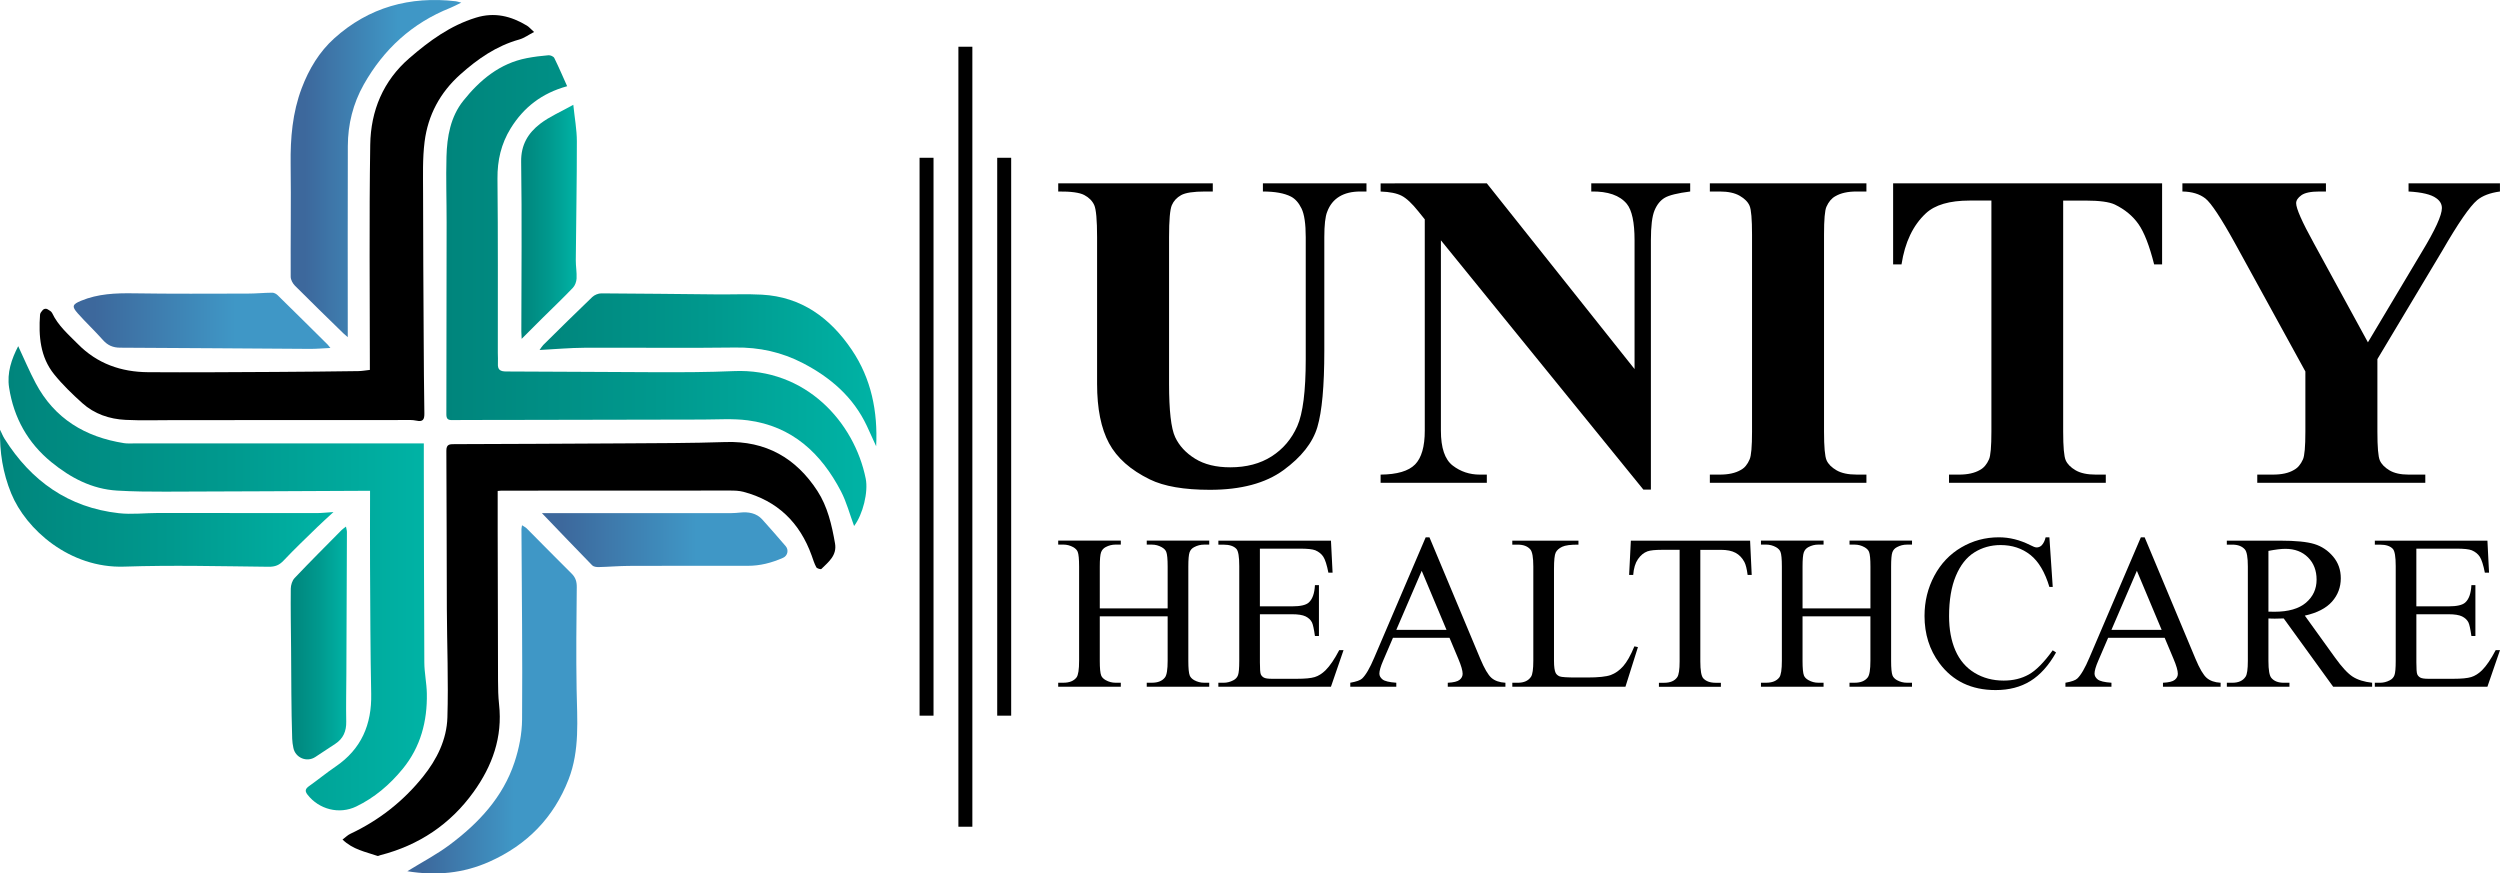 <svg xmlns="http://www.w3.org/2000/svg" xmlns:xlink="http://www.w3.org/1999/xlink" version="1.1" id="Layer_1" x="0px" y="0px" style="enable-background:new 0 0 1440 1040;" xml:space="preserve" viewBox="178.32 330.75 1083.37 378.51">
<style type="text/css">
	.st0{fill:url(#SVGID_1_);}
	.st1{fill:url(#SVGID_00000025434080197832926370000004666199029749669822_);}
	.st2{fill:url(#SVGID_00000054262837590169011500000016991279347739736217_);}
	.st3{fill:url(#SVGID_00000173857465777118804410000015994236601621201330_);}
	.st4{fill:url(#SVGID_00000067951231180504506470000001458365902734939033_);}
	.st5{fill:url(#SVGID_00000064340640614160967000000008570683352572664760_);}
	.st6{fill:url(#SVGID_00000132799421714155361890000008202611071096556987_);}
	.st7{fill:url(#SVGID_00000182491851862067259900000008728653684549426576_);}
	.st8{fill:url(#SVGID_00000089565263288191012410000005008401364563874490_);}
	.st9{fill:url(#SVGID_00000168800952384137258750000014005088829315991736_);}
</style>
<g>
	<g>
		<g>
			<path d="M636.89,410.2h66.99v3.54h-3.35c-5.04,0-8.5,0.53-10.38,1.58c-1.88,1.05-3.22,2.5-4.02,4.35     c-0.8,1.85-1.2,6.48-1.2,13.88v63.54c0,11.61,0.88,19.3,2.63,23.06c1.75,3.76,4.64,6.89,8.66,9.38     c4.02,2.49,9.09,3.73,15.22,3.73c7.02,0,13-1.58,17.94-4.74c4.94-3.16,8.64-7.51,11.1-13.06c2.46-5.55,3.68-15.22,3.68-28.99     v-52.92c0-5.8-0.61-9.95-1.82-12.44c-1.21-2.49-2.74-4.21-4.59-5.17c-2.87-1.47-6.92-2.2-12.15-2.2v-3.54h44.88v3.54h-2.68     c-3.64,0-6.67,0.73-9.09,2.2c-2.42,1.47-4.18,3.67-5.26,6.6c-0.83,2.04-1.24,5.71-1.24,11v49.28c0,15.25-1,26.25-3.01,33.01     c-2.01,6.76-6.91,12.98-14.69,18.66c-7.78,5.68-18.41,8.52-31.87,8.52c-11.23,0-19.9-1.5-26.03-4.5     c-8.36-4.08-14.26-9.31-17.7-15.69c-3.44-6.38-5.17-14.96-5.17-25.74v-63.54c0-7.46-0.42-12.1-1.24-13.92     c-0.83-1.82-2.27-3.27-4.31-4.35c-2.04-1.08-5.81-1.59-11.29-1.53V410.2z"/>
			<path d="M822.63,410.2l64.02,80.48v-55.79c0-7.78-1.12-13.05-3.35-15.79c-3.06-3.7-8.2-5.49-15.41-5.36v-3.54h42.87v3.54     c-5.49,0.7-9.17,1.61-11.05,2.73c-1.88,1.12-3.35,2.93-4.4,5.45c-1.05,2.52-1.58,6.84-1.58,12.97v108.04h-3.25l-87.75-108.04     v82.49c0,7.46,1.71,12.5,5.12,15.12c3.41,2.62,7.32,3.92,11.72,3.92h3.06v3.54h-46.03v-3.54c7.14-0.06,12.12-1.53,14.93-4.4     c2.81-2.87,4.21-7.75,4.21-14.64V425.8l-2.77-3.44c-2.74-3.44-5.17-5.71-7.27-6.79c-2.1-1.08-5.14-1.69-9.09-1.82v-3.54H822.63z"/>
			<path d="M987.13,536.42v3.54h-67.85v-3.54h4.31c3.76,0,6.8-0.67,9.09-2.01c1.66-0.89,2.93-2.42,3.83-4.59     c0.7-1.53,1.05-5.55,1.05-12.06V432.4c0-6.63-0.35-10.78-1.05-12.44c-0.7-1.66-2.12-3.11-4.26-4.35     c-2.14-1.24-5.02-1.87-8.66-1.87h-4.31v-3.54h67.85v3.54h-4.31c-3.76,0-6.79,0.67-9.09,2.01c-1.66,0.89-2.97,2.43-3.92,4.59     c-0.7,1.53-1.05,5.55-1.05,12.06v85.36c0,6.63,0.37,10.78,1.1,12.44c0.73,1.66,2.17,3.11,4.31,4.35     c2.14,1.24,5.02,1.86,8.66,1.86H987.13z"/>
			<path d="M1115.26,410.2v35.12h-3.45c-2.04-8.1-4.31-13.92-6.79-17.46c-2.49-3.54-5.9-6.36-10.24-8.47     c-2.43-1.15-6.67-1.72-12.73-1.72h-9.66v100.1c0,6.63,0.37,10.78,1.1,12.44c0.73,1.66,2.17,3.11,4.3,4.35     c2.14,1.24,5.06,1.86,8.76,1.86h4.31v3.54h-67.94v-3.54h4.31c3.76,0,6.79-0.67,9.09-2.01c1.66-0.89,2.97-2.42,3.92-4.59     c0.7-1.53,1.05-5.55,1.05-12.06v-100.1h-9.38c-8.74,0-15.09,1.85-19.04,5.55c-5.55,5.17-9.06,12.54-10.53,22.11h-3.64V410.2     H1115.26z"/>
			<path d="M1261.67,410.2v3.54c-4.27,0.57-7.56,1.82-9.86,3.73c-3.19,2.68-8.23,9.98-15.12,21.91l-28.13,46.99v31.39     c0,6.7,0.35,10.86,1.05,12.49c0.7,1.63,2.09,3.06,4.16,4.31c2.07,1.24,4.83,1.86,8.28,1.86h7.27v3.54h-72.82v-3.54h6.79     c3.83,0,6.86-0.67,9.09-2.01c1.66-0.89,2.97-2.42,3.92-4.59c0.7-1.53,1.05-5.55,1.05-12.06v-26.03l-30.52-55.6     c-6.06-10.97-10.34-17.43-12.82-19.38c-2.49-1.94-5.81-2.95-9.95-3.01v-3.54h62.2v3.54h-2.77c-3.77,0-6.4,0.54-7.89,1.63     c-1.5,1.08-2.25,2.23-2.25,3.44c0,2.3,2.55,8.07,7.65,17.32l23.45,42.97l23.35-39.14c5.81-9.57,8.71-15.92,8.71-19.04     c0-1.72-0.83-3.16-2.49-4.31c-2.17-1.59-6.16-2.55-11.96-2.87v-3.54H1261.67z"/>
		</g>
		<g>
			<path d="M654.91,594.4h29.41v-18.11c0-3.24-0.2-5.37-0.61-6.4c-0.31-0.78-0.96-1.45-1.96-2.01c-1.34-0.75-2.75-1.12-4.25-1.12     h-2.24v-1.73h27.08v1.73h-2.24c-1.49,0-2.91,0.36-4.25,1.07c-1,0.5-1.67,1.25-2.03,2.26c-0.36,1.01-0.54,3.07-0.54,6.19v40.85     c0,3.21,0.2,5.32,0.61,6.35c0.31,0.78,0.95,1.45,1.91,2.01c1.37,0.75,2.8,1.12,4.3,1.12h2.24v1.73h-27.08v-1.73h2.24     c2.58,0,4.47-0.76,5.65-2.29c0.78-1,1.17-3.39,1.17-7.19v-19.28h-29.41v19.28c0,3.21,0.2,5.32,0.61,6.35     c0.31,0.78,0.96,1.45,1.96,2.01c1.34,0.75,2.75,1.12,4.25,1.12h2.29v1.73h-27.13v-1.73h2.24c2.61,0,4.51-0.76,5.7-2.29     c0.75-1,1.12-3.39,1.12-7.19v-40.85c0-3.24-0.2-5.37-0.61-6.4c-0.31-0.78-0.95-1.45-1.91-2.01c-1.37-0.75-2.8-1.12-4.3-1.12     h-2.24v-1.73h27.13v1.73h-2.29c-1.49,0-2.91,0.36-4.25,1.07c-0.96,0.5-1.63,1.25-2.01,2.26c-0.37,1.01-0.56,3.07-0.56,6.19V594.4     z"/>
			<path d="M724.29,568.49v25.02h13.91c3.61,0,6.02-0.54,7.24-1.63c1.62-1.43,2.52-3.95,2.71-7.56h1.73v22.04h-1.73     c-0.44-3.08-0.87-5.06-1.31-5.93c-0.56-1.09-1.48-1.94-2.75-2.57c-1.28-0.62-3.24-0.93-5.88-0.93h-13.91v20.87     c0,2.8,0.12,4.51,0.37,5.11c0.25,0.61,0.68,1.09,1.31,1.45c0.62,0.36,1.8,0.54,3.55,0.54h10.74c3.58,0,6.18-0.25,7.8-0.75     c1.62-0.5,3.17-1.48,4.67-2.94c1.93-1.93,3.91-4.84,5.93-8.73h1.87l-5.46,15.87h-48.79v-1.73h2.24c1.49,0,2.91-0.36,4.25-1.07     c1-0.5,1.67-1.25,2.03-2.24s0.54-3.03,0.54-6.12v-41.13c0-4.02-0.4-6.49-1.21-7.42c-1.12-1.24-2.99-1.87-5.6-1.87h-2.24v-1.73     h48.79l0.7,13.87h-1.82c-0.65-3.33-1.38-5.62-2.17-6.86c-0.79-1.24-1.97-2.19-3.52-2.85c-1.25-0.47-3.44-0.7-6.58-0.7H724.29z"/>
			<path d="M806.46,607.15h-24.51l-4.29,9.99c-1.06,2.46-1.59,4.3-1.59,5.51c0,0.96,0.46,1.81,1.38,2.54     c0.92,0.73,2.9,1.21,5.95,1.42v1.73h-19.94v-1.73c2.65-0.47,4.36-1.07,5.13-1.82c1.59-1.49,3.35-4.53,5.28-9.1l22.27-52.1h1.63     l22.04,52.67c1.77,4.23,3.39,6.98,4.83,8.24s3.46,1.97,6.05,2.12v1.73h-24.98v-1.73c2.52-0.12,4.22-0.54,5.11-1.26     c0.89-0.72,1.33-1.59,1.33-2.62c0-1.37-0.62-3.53-1.87-6.49L806.46,607.15z M805.16,603.7l-10.74-25.59L783.4,603.7H805.16z"/>
			<path d="M886.58,610.84l1.54,0.33l-5.42,17.18h-49.02v-1.73h2.38c2.68,0,4.59-0.87,5.74-2.62c0.65-1,0.98-3.3,0.98-6.91v-40.85     c0-3.95-0.44-6.43-1.31-7.42c-1.21-1.37-3.02-2.05-5.42-2.05h-2.38v-1.73h28.67v1.73c-3.36-0.03-5.72,0.28-7.07,0.93     c-1.35,0.65-2.28,1.48-2.78,2.48s-0.75,3.38-0.75,7.14v39.78c0,2.58,0.25,4.36,0.75,5.32c0.37,0.65,0.95,1.14,1.73,1.45     c0.78,0.31,3.21,0.47,7.28,0.47h4.62c4.86,0,8.26-0.36,10.22-1.07c1.96-0.72,3.75-1.98,5.37-3.8     C883.34,617.63,884.96,614.76,886.58,610.84z"/>
			<path d="M936.72,565.04l0.7,14.85h-1.77c-0.34-2.61-0.81-4.48-1.4-5.6c-0.96-1.8-2.25-3.14-3.85-3.99     c-1.6-0.86-3.71-1.28-6.33-1.28h-8.92v48.37c0,3.89,0.42,6.32,1.26,7.28c1.18,1.31,3,1.96,5.46,1.96h2.19v1.73h-26.85v-1.73h2.24     c2.68,0,4.58-0.81,5.7-2.43c0.68-1,1.03-3.27,1.03-6.82v-48.37h-7.61c-2.96,0-5.06,0.22-6.3,0.65c-1.62,0.59-3,1.73-4.15,3.41     c-1.15,1.68-1.84,3.95-2.05,6.82h-1.77l0.75-14.85H936.72z"/>
			<path d="M959.46,594.4h29.41v-18.11c0-3.24-0.2-5.37-0.61-6.4c-0.31-0.78-0.97-1.45-1.96-2.01c-1.34-0.75-2.75-1.12-4.25-1.12     h-2.24v-1.73h27.08v1.73h-2.24c-1.49,0-2.91,0.36-4.25,1.07c-1,0.5-1.67,1.25-2.03,2.26c-0.36,1.01-0.54,3.07-0.54,6.19v40.85     c0,3.21,0.2,5.32,0.61,6.35c0.31,0.78,0.95,1.45,1.91,2.01c1.37,0.75,2.8,1.12,4.29,1.12h2.24v1.73h-27.08v-1.73h2.24     c2.58,0,4.47-0.76,5.65-2.29c0.78-1,1.17-3.39,1.17-7.19v-19.28h-29.41v19.28c0,3.21,0.2,5.32,0.61,6.35     c0.31,0.78,0.96,1.45,1.96,2.01c1.34,0.75,2.76,1.12,4.25,1.12h2.29v1.73h-27.13v-1.73h2.24c2.62,0,4.51-0.76,5.7-2.29     c0.75-1,1.12-3.39,1.12-7.19v-40.85c0-3.24-0.2-5.37-0.61-6.4c-0.31-0.78-0.95-1.45-1.91-2.01c-1.37-0.75-2.8-1.12-4.3-1.12     h-2.24v-1.73h27.13v1.73h-2.29c-1.49,0-2.91,0.36-4.25,1.07c-0.96,0.5-1.63,1.25-2.01,2.26c-0.37,1.01-0.56,3.07-0.56,6.19V594.4     z"/>
			<path d="M1066.42,563.59l1.45,21.52h-1.45c-1.93-6.44-4.69-11.08-8.26-13.91c-3.58-2.83-7.88-4.25-12.89-4.25     c-4.2,0-8,1.07-11.39,3.2c-3.39,2.13-6.06,5.53-8.01,10.2c-1.95,4.67-2.92,10.47-2.92,17.41c0,5.73,0.92,10.69,2.75,14.89     c1.84,4.2,4.6,7.42,8.29,9.67c3.69,2.24,7.9,3.36,12.63,3.36c4.11,0,7.73-0.88,10.88-2.64c3.14-1.76,6.6-5.25,10.36-10.48     l1.45,0.94c-3.17,5.63-6.88,9.76-11.11,12.37c-4.23,2.62-9.26,3.92-15.08,3.92c-10.49,0-18.61-3.89-24.37-11.67     c-4.29-5.79-6.44-12.61-6.44-20.45c0-6.32,1.42-12.12,4.25-17.41c2.83-5.29,6.73-9.39,11.7-12.3c4.96-2.91,10.39-4.37,16.27-4.37     c4.58,0,9.09,1.12,13.54,3.36c1.31,0.69,2.24,1.03,2.8,1.03c0.84,0,1.57-0.29,2.19-0.89c0.81-0.84,1.38-2.01,1.73-3.5H1066.42z"/>
			<path d="M1116.38,607.15h-24.51l-4.3,9.99c-1.06,2.46-1.59,4.3-1.59,5.51c0,0.96,0.46,1.81,1.38,2.54     c0.92,0.73,2.9,1.21,5.95,1.42v1.73h-19.94v-1.73c2.65-0.47,4.36-1.07,5.14-1.82c1.59-1.49,3.35-4.53,5.28-9.1l22.27-52.1h1.64     l22.04,52.67c1.77,4.23,3.39,6.98,4.83,8.24c1.45,1.26,3.46,1.97,6.05,2.12v1.73h-24.98v-1.73c2.52-0.12,4.23-0.54,5.11-1.26     c0.89-0.72,1.33-1.59,1.33-2.62c0-1.37-0.62-3.53-1.87-6.49L1116.38,607.15z M1115.07,603.7l-10.74-25.59l-11.02,25.59H1115.07z"/>
			<path d="M1206.3,628.35h-16.9l-21.43-29.6c-1.59,0.06-2.88,0.09-3.87,0.09c-0.41,0-0.84-0.01-1.31-0.02     c-0.47-0.02-0.95-0.04-1.45-0.07v18.4c0,3.98,0.43,6.46,1.31,7.42c1.18,1.37,2.96,2.05,5.32,2.05h2.48v1.73h-27.13v-1.73h2.38     c2.68,0,4.59-0.87,5.74-2.62c0.65-0.96,0.98-3.25,0.98-6.86v-40.9c0-3.98-0.43-6.46-1.31-7.42c-1.21-1.37-3.02-2.05-5.42-2.05     h-2.38v-1.73h23.06c6.72,0,11.68,0.49,14.87,1.47c3.19,0.98,5.9,2.79,8.12,5.41c2.23,2.63,3.34,5.77,3.34,9.41     c0,3.89-1.27,7.27-3.8,10.13c-2.54,2.86-6.47,4.89-11.79,6.07l13.07,18.16c2.99,4.17,5.56,6.94,7.7,8.31     c2.15,1.37,4.95,2.24,8.4,2.62V628.35z M1161.34,595.81c0.59,0,1.1,0.01,1.54,0.02c0.44,0.02,0.79,0.02,1.07,0.02     c6.04,0,10.59-1.31,13.66-3.92c3.06-2.62,4.6-5.94,4.6-9.99c0-3.95-1.24-7.17-3.71-9.64c-2.48-2.48-5.75-3.71-9.83-3.71     c-1.81,0-4.25,0.3-7.33,0.89V595.81z"/>
			<path d="M1225.44,568.49v25.02h13.91c3.61,0,6.02-0.54,7.24-1.63c1.62-1.43,2.52-3.95,2.71-7.56h1.73v22.04h-1.73     c-0.44-3.08-0.87-5.06-1.31-5.93c-0.56-1.09-1.48-1.94-2.75-2.57c-1.28-0.62-3.24-0.93-5.88-0.93h-13.91v20.87     c0,2.8,0.12,4.51,0.37,5.11c0.25,0.61,0.68,1.09,1.31,1.45c0.62,0.36,1.8,0.54,3.55,0.54h10.74c3.58,0,6.18-0.25,7.8-0.75     c1.62-0.5,3.17-1.48,4.67-2.94c1.93-1.93,3.9-4.84,5.93-8.73h1.87l-5.46,15.87h-48.79v-1.73h2.24c1.49,0,2.91-0.36,4.25-1.07     c1-0.5,1.67-1.25,2.03-2.24c0.36-1,0.54-3.03,0.54-6.12v-41.13c0-4.02-0.41-6.49-1.21-7.42c-1.12-1.24-2.99-1.87-5.6-1.87h-2.24     v-1.73h48.79l0.7,13.87h-1.82c-0.65-3.33-1.38-5.62-2.17-6.86c-0.79-1.24-1.97-2.19-3.53-2.85c-1.25-0.47-3.44-0.7-6.58-0.7     H1225.44z"/>
		</g>
	</g>
	<g>
		<path d="M213.97,505.43c5.25,4.72,11.78,6.93,18.74,7.27c6.92,0.34,13.86,0.11,20.79,0.11c33.14-0.01,66.28-0.04,99.43-0.04    c1.94,0,3.94-0.15,5.81,0.26c2.93,0.64,3.52-0.53,3.48-3.17c-0.18-11.04-0.24-22.09-0.3-33.14c-0.11-20.76-0.25-41.52-0.26-62.28    c0-7.44-0.27-14.96,0.66-22.3c1.46-11.48,6.67-21.26,15.44-29.1c7.55-6.75,15.65-12.4,25.57-15.17c2.11-0.59,4-2,6.42-3.26    c-1.44-1.3-2.16-2.19-3.09-2.75c-6.89-4.14-14.01-5.96-22.12-3.45c-11.12,3.43-20.13,10.04-28.75,17.48    c-11.5,9.92-16.8,22.93-17.03,37.56c-0.5,32.31-0.16,64.62-0.16,97.6c-1.62,0.17-3.3,0.49-4.99,0.52    c-12.07,0.16-24.13,0.3-36.2,0.36c-18.31,0.09-36.62,0.24-54.93,0.11c-11.66-0.08-22.03-3.68-30.44-12.22    c-4.09-4.15-8.53-7.92-11.1-13.36c-0.34-0.72-1.17-1.21-2.01-1.69c-0.69-0.4-1.57-0.25-2.1,0.35c-0.57,0.65-1.11,1.3-1.16,1.99    c-0.66,9.24,0.05,18.35,6.13,25.87C205.43,497.47,209.66,501.55,213.97,505.43z"/>
		<path d="M532.53,543.48c-9.27-14.25-22.36-21.75-39.83-21.17c-14.92,0.5-29.85,0.48-44.78,0.58c-24.24,0.16-48.48,0.24-72.72,0.33    c-1.96,0.01-3.47-0.02-3.45,2.84c0.15,22.81,0.11,45.62,0.21,68.43c0.07,15.73,0.72,31.46,0.24,47.17    c-0.29,9.57-4.53,18.14-10.56,25.65c-8.59,10.7-19.12,18.95-31.54,24.79c-1.12,0.53-2.04,1.48-3.35,2.46    c4.5,4.38,10.03,5.33,15.15,7.1c0.31,0.11,0.77-0.2,1.16-0.3c16.77-4.31,30.37-13.35,40.49-27.43    c8.13-11.31,12.61-23.74,11.04-37.93c-0.38-3.45-0.44-6.94-0.45-10.41c-0.08-21.58-0.11-43.16-0.15-64.75    c-0.01-5.7,0-11.41,0-17.34c0.8-0.07,1.2-0.13,1.6-0.13c33.04-0.02,66.07-0.05,99.11-0.04c1.92,0,3.91,0.06,5.75,0.54    c14.78,3.89,24.46,13.32,29.6,27.6c0.62,1.73,1.15,3.51,2.02,5.11c0.28,0.52,1.93,0.99,2.2,0.72c3.1-3.05,6.81-5.86,5.91-11.05    C538.79,558.28,536.95,550.27,532.53,543.48z"/>
		<linearGradient id="SVGID_1_" gradientUnits="userSpaceOnUse" x1="182.01" y1="581.336" x2="363.306" y2="581.336">
			<stop offset="1.385225e-07" style="stop-color:#00857C"/>
			<stop offset="0.513" style="stop-color:#00998E"/>
			<stop offset="0.996" style="stop-color:#00B3A5"/>
		</linearGradient>
		<path class="st0" d="M352.91,663.84c7.71-9.46,10.61-20.58,10.38-32.58c-0.08-4.48-1.07-8.95-1.09-13.43    c-0.16-29.15-0.16-58.3-0.22-87.46c0-2.62,0-5.24,0-7.48c-5.56,0-10.96,0-16.36,0c-36.52,0.01-73.04,0.02-109.57,0.02    c-1.33,0-2.68,0.08-3.98-0.12c-16.82-2.65-30.11-10.6-38.27-25.96c-2.75-5.18-5.03-10.6-7.59-16.07    c-2.87,5.55-4.95,11.53-3.94,18.01c2.03,13.01,8.05,23.88,18.34,32.27c8.33,6.79,17.54,11.65,28.46,12.31    c6.92,0.41,13.87,0.48,20.81,0.46c28.13-0.07,56.26-0.23,84.39-0.36c1.4-0.01,2.79,0,4.41,0c0,1.38,0,2.49,0,3.6    c0,9.62-0.06,19.23,0,28.85c0.11,18.52,0.13,37.03,0.5,55.55c0.27,13.29-4.27,23.92-15.44,31.51c-3.89,2.64-7.52,5.64-11.36,8.36    c-1.53,1.08-2.16,2.03-0.86,3.71c0.02,0.03,0.05,0.06,0.08,0.1c4.98,6.41,13.74,8.64,21.06,5.13    C340.48,676.5,347.16,670.9,352.91,663.84z"/>
		
			<linearGradient id="SVGID_00000128466710231843667440000009918128553589856916_" gradientUnits="userSpaceOnUse" x1="371.694" y1="456.691" x2="553.783" y2="456.691">
			<stop offset="1.385225e-07" style="stop-color:#00857C"/>
			<stop offset="0.513" style="stop-color:#00998E"/>
			<stop offset="0.996" style="stop-color:#00B3A5"/>
		</linearGradient>
		<path style="fill:url(#SVGID_00000128466710231843667440000009918128553589856916_);" d="M496.17,491.57    c-10.82,0.48-21.68,0.5-32.51,0.48c-21.98-0.04-43.97-0.29-65.95-0.32c-2.67,0-3.78-0.78-3.62-3.43c0.09-1.53-0.04-3.07-0.04-4.6    c-0.02-25.16,0.11-50.32-0.15-75.48c-0.08-7.94,1.59-15.16,5.72-21.85c5.63-9.11,13.52-15.25,24.47-18.26    c-1.77-3.96-3.56-8.15-5.57-12.23c-0.33-0.67-1.68-1.26-2.5-1.19c-3.13,0.25-6.27,0.65-9.36,1.24    c-11.78,2.26-20.42,9.52-27.57,18.48c-5.53,6.92-7.06,15.55-7.29,24.21c-0.26,9.5,0.07,19.02,0.06,28.53    c-0.01,27.71-0.04,55.43-0.11,83.14c0,1.86,0.6,2.53,2.46,2.5c5.72-0.08,11.45-0.03,17.17-0.05c30.48-0.06,60.95-0.14,91.43-0.18    c6.53-0.01,13.15-0.5,19.59,0.34c19.19,2.51,31.76,14.27,40.36,30.77c2.42,4.65,3.76,9.85,5.68,15.03    c3.84-5.05,6.2-14.79,5.04-20.54C548.58,513.85,527.62,490.18,496.17,491.57z"/>
		
			<linearGradient id="SVGID_00000146500598580552795250000013302389891343165071_" gradientUnits="userSpaceOnUse" x1="354.843" y1="633.805" x2="428.479" y2="633.805">
			<stop offset="0.082" style="stop-color:#3D689C"/>
			<stop offset="0.63" style="stop-color:#3F97C6"/>
			<stop offset="0.907" style="stop-color:#3F97C6"/>
		</linearGradient>
		<path style="fill:url(#SVGID_00000146500598580552795250000013302389891343165071_);" d="M428.26,585.26    c0.03-2.45-0.5-4.25-2.26-5.98c-6.55-6.46-12.96-13.05-19.45-19.56c-0.5-0.5-1.19-0.81-2.01-1.35c-0.13,0.86-0.25,1.26-0.25,1.66    c0.14,27.52,0.48,55.03,0.27,82.55c-0.05,6.18-1.32,12.58-3.27,18.46c-5.03,15.22-15.6,26.47-28.16,35.84    c-5.61,4.19-11.9,7.47-18.29,11.42c12.49,2.04,24.22,0.93,35.58-4.14c16.29-7.27,27.84-19.06,34.3-35.68    c4.91-12.64,3.69-25.87,3.47-39.03C427.94,614.71,428.1,599.98,428.26,585.26z"/>
		
			<linearGradient id="SVGID_00000146485388008900479650000012729188575855261086_" gradientUnits="userSpaceOnUse" x1="304.26" y1="403.8" x2="378.209" y2="403.8">
			<stop offset="0.082" style="stop-color:#3D689C"/>
			<stop offset="0.63" style="stop-color:#3F97C6"/>
			<stop offset="0.907" style="stop-color:#3F97C6"/>
		</linearGradient>
		<path style="fill:url(#SVGID_00000146485388008900479650000012729188575855261086_);" d="M304.29,450.69    c0.01,1.31,0.88,2.9,1.84,3.87c6.92,6.95,13.96,13.77,20.97,20.62c0.45,0.44,0.94,0.82,1.92,1.67c0-1.78,0-2.89,0-4    c0-26.27-0.06-52.54,0.03-78.81c0.03-9.43,2.27-18.44,6.9-26.65c8.66-15.34,21-26.67,37.52-33.23c1.34-0.53,2.62-1.25,4.74-2.27    c-1.45-0.37-1.89-0.54-2.34-0.59c-19.9-2.31-37.73,2.6-52.69,16.06c-6.47,5.82-10.96,13.28-14.09,21.54    c-4.05,10.69-4.96,21.73-4.82,33.04C304.48,418.19,304.21,434.44,304.29,450.69z"/>
		
			<linearGradient id="SVGID_00000167376023009450509690000015873898202199570102_" gradientUnits="userSpaceOnUse" x1="412.137" y1="491.012" x2="558.111" y2="491.012">
			<stop offset="1.385225e-07" style="stop-color:#00857C"/>
			<stop offset="0.513" style="stop-color:#00998E"/>
			<stop offset="0.996" style="stop-color:#00B3A5"/>
		</linearGradient>
		<path style="fill:url(#SVGID_00000167376023009450509690000015873898202199570102_);" d="M547.41,482.31    c-9.32-13.76-21.73-22.93-38.94-23.87c-6.4-0.35-12.84-0.05-19.26-0.11c-16.76-0.15-33.52-0.38-50.28-0.45    c-1.33-0.01-2.99,0.67-3.95,1.59c-7.17,6.85-14.2,13.83-21.25,20.79c-0.52,0.52-0.89,1.19-1.59,2.16    c6.85-0.36,13.15-0.94,19.45-0.97c21.77-0.11,43.55,0.2,65.31-0.1c10.48-0.15,20.19,2,29.41,6.79    c11.99,6.24,21.8,14.71,27.66,27.18c1.37,2.93,2.69,5.88,4.03,8.82C558.74,509.12,555.93,494.88,547.41,482.31z"/>
		
			<linearGradient id="SVGID_00000071532597073129544520000010352335814111273107_" gradientUnits="userSpaceOnUse" x1="178.327" y1="546.666" x2="322.832" y2="546.666">
			<stop offset="1.385225e-07" style="stop-color:#00857C"/>
			<stop offset="0.513" style="stop-color:#00998E"/>
			<stop offset="0.996" style="stop-color:#00B3A5"/>
		</linearGradient>
		<path style="fill:url(#SVGID_00000071532597073129544520000010352335814111273107_);" d="M315.82,559.16    c2.13-2.08,4.36-4.06,7.01-6.51c-3,0.19-5.22,0.45-7.44,0.45c-22.81,0-45.62-0.05-68.43-0.05c-5.73,0-11.52,0.73-17.17,0.09    c-21.8-2.45-37.94-13.93-49.5-32.24c-0.77-1.22-1.3-2.61-1.94-3.92c-0.25,9.61,1.21,18.75,4.82,27.57    c6.4,15.66,25.4,32.54,48.95,31.75c20.84-0.7,41.73-0.17,62.59,0.06c2.88,0.03,4.66-0.71,6.57-2.75    C305.97,568.64,310.93,563.93,315.82,559.16z"/>
		
			<linearGradient id="SVGID_00000083075733651741653730000002607707949723896504_" gradientUnits="userSpaceOnUse" x1="210.257" y1="469.762" x2="321.491" y2="469.762">
			<stop offset="0.082" style="stop-color:#3D689C"/>
			<stop offset="0.63" style="stop-color:#3F97C6"/>
			<stop offset="0.907" style="stop-color:#3F97C6"/>
		</linearGradient>
		<path style="fill:url(#SVGID_00000083075733651741653730000002607707949723896504_);" d="M222.94,478.11    c2.06,2.32,4.36,3.3,7.46,3.31c27.4,0.12,54.81,0.36,82.21,0.52c2.73,0.02,5.46-0.24,8.89-0.4c-0.75-0.91-0.97-1.25-1.25-1.52    c-7.18-7.12-14.36-14.25-21.59-21.32c-0.59-0.58-1.56-1.12-2.35-1.11c-3.57,0.03-7.14,0.39-10.71,0.39    c-16.46,0.03-32.92,0.14-49.37-0.12c-7.83-0.12-15.48,0.19-22.8,3.23c-3.76,1.56-4.08,2.47-1.42,5.45    C215.53,470.5,219.42,474.14,222.94,478.11z"/>
		
			<linearGradient id="SVGID_00000098927850921747722350000015487441637010388114_" gradientUnits="userSpaceOnUse" x1="304.287" y1="609.394" x2="328.652" y2="609.394">
			<stop offset="1.385225e-07" style="stop-color:#00857C"/>
			<stop offset="0.513" style="stop-color:#00998E"/>
			<stop offset="0.996" style="stop-color:#00B3A5"/>
		</linearGradient>
		<path style="fill:url(#SVGID_00000098927850921747722350000015487441637010388114_);" d="M314.97,658.79    c2.97-1.97,5.81-3.84,8.66-5.71c3.47-2.28,4.81-5.49,4.73-9.62c-0.13-6.95,0.03-13.9,0.06-20.86c0.09-20.44,0.17-40.89,0.24-61.33    c0-0.65-0.23-1.31-0.41-2.32c-0.83,0.65-1.41,1.01-1.88,1.49c-6.82,6.9-13.7,13.76-20.38,20.8c-1.04,1.1-1.64,3.04-1.66,4.61    c-0.09,8.58,0.05,17.17,0.13,25.76c0.12,13.08,0.05,26.17,0.48,39.24c0.04,1.32,0.23,2.64,0.51,3.98    C306.31,659.16,311.28,661.23,314.97,658.79z"/>
		
			<linearGradient id="SVGID_00000164497929876565138340000013878571979659118760_" gradientUnits="userSpaceOnUse" x1="413.158" y1="564.625" x2="519.585" y2="564.625">
			<stop offset="0.082" style="stop-color:#3D689C"/>
			<stop offset="0.63" style="stop-color:#3F97C6"/>
			<stop offset="0.907" style="stop-color:#3F97C6"/>
		</linearGradient>
		<path style="fill:url(#SVGID_00000164497929876565138340000013878571979659118760_);" d="M508.65,555.86    c-2.53-2.78-5.98-3.38-9.64-2.99c-1.2,0.13-2.4,0.22-3.61,0.23c-16.24,0.02-32.48,0.02-48.73,0.02c-11.23,0-22.46,0-33.51,0    c7.28,7.58,14.5,15.15,21.81,22.63c0.58,0.59,1.84,0.76,2.77,0.74c4.39-0.1,8.77-0.49,13.15-0.51c17.17-0.07,34.33-0.06,51.5-0.04    c5.3,0.01,10.21-1.25,15.26-3.46c1.99-0.87,2.57-3.41,1.15-5.05C515.34,563.44,512.05,559.6,508.65,555.86z"/>
		
			<linearGradient id="SVGID_00000170957946841922827900000007358946094263923843_" gradientUnits="userSpaceOnUse" x1="404.156" y1="426.887" x2="428.314" y2="426.887">
			<stop offset="1.385225e-07" style="stop-color:#00857C"/>
			<stop offset="0.513" style="stop-color:#00998E"/>
			<stop offset="0.996" style="stop-color:#00B3A5"/>
		</linearGradient>
		<path style="fill:url(#SVGID_00000170957946841922827900000007358946094263923843_);" d="M404.16,400.81    c0.37,24.52,0.1,49.05,0.08,73.57c0,0.8,0.07,1.6,0.14,3.21c3.43-3.43,6.3-6.32,9.19-9.18c4.35-4.31,8.8-8.53,13.02-12.96    c0.93-0.98,1.52-2.63,1.59-4.01c0.14-2.63-0.36-5.29-0.34-7.93c0.14-17.17,0.48-34.33,0.46-51.5c0-5.01-0.94-10.01-1.54-15.84    c-5.38,3.02-10.27,5.08-14.34,8.2C407.23,388.36,404.05,393.46,404.16,400.81z"/>
	</g>
	<g>
		<rect x="576.81" y="399.12" width="6.05" height="241.76"/>
		<rect x="593.64" y="351" width="6.05" height="338.01"/>
		<rect x="610.46" y="399.12" width="6.05" height="241.76"/>
	</g>
</g>
</svg>